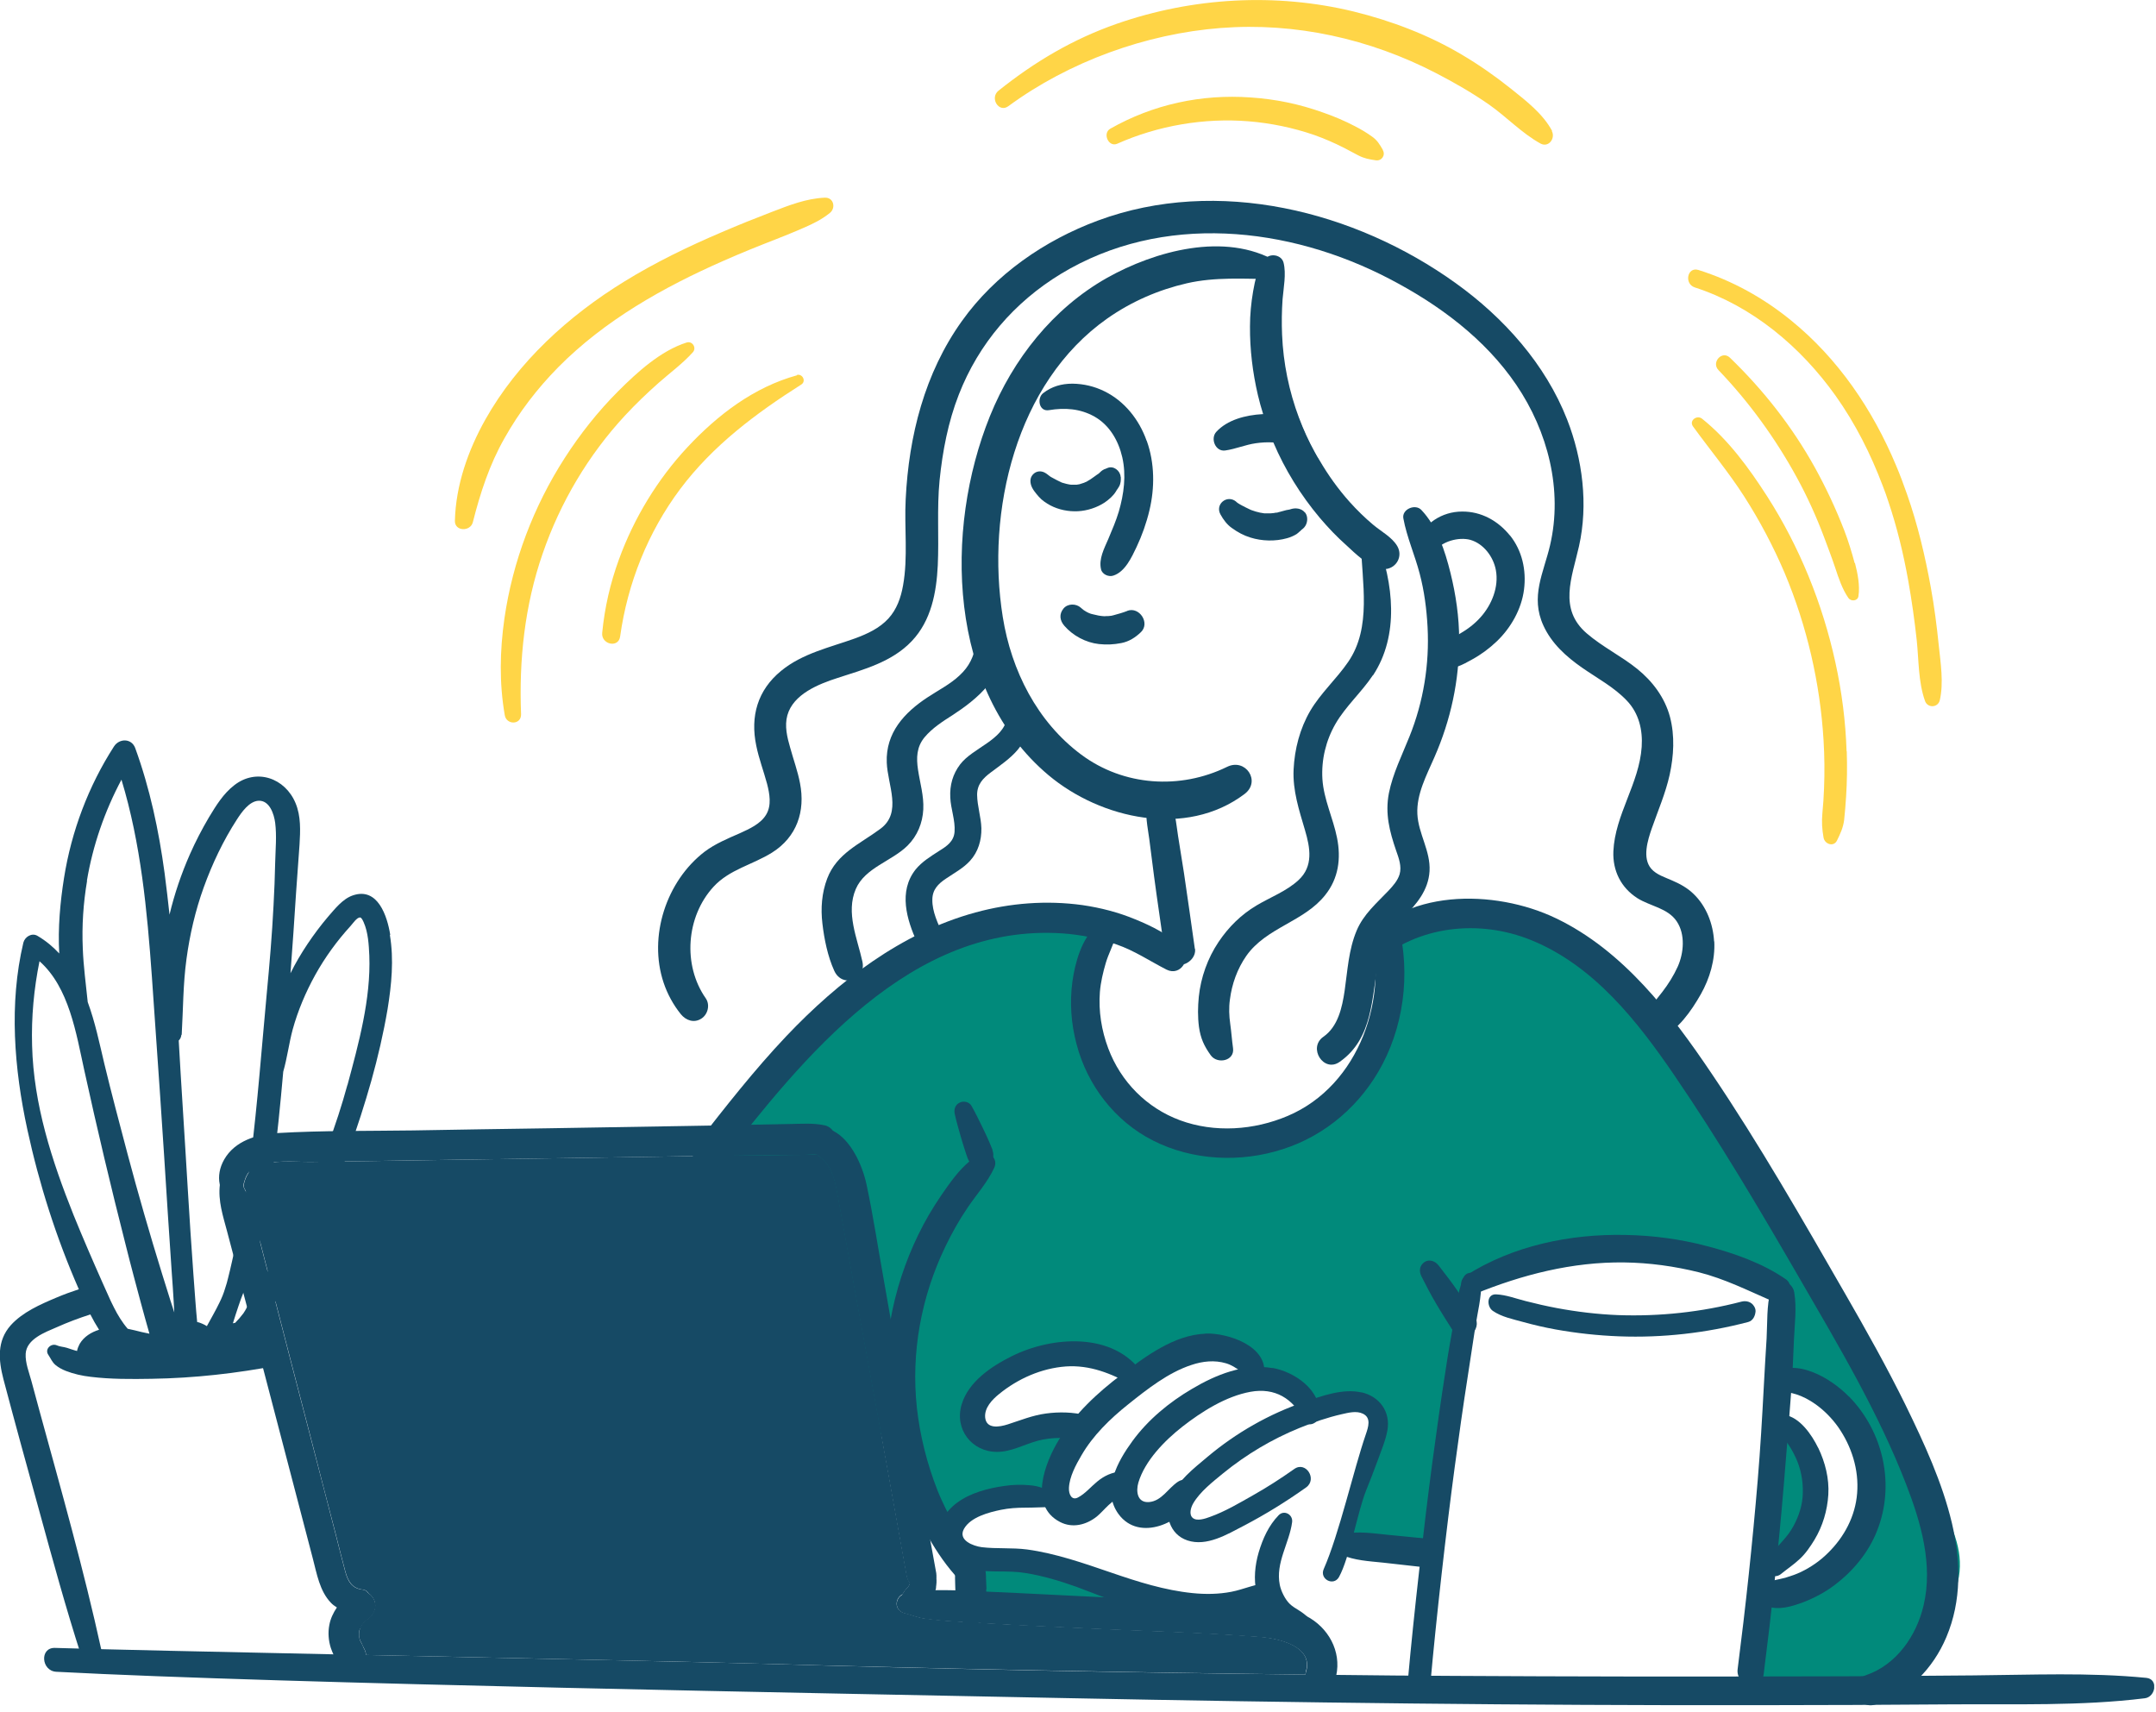 <svg width="131" height="104" viewBox="0 0 131 104" fill="none" xmlns="http://www.w3.org/2000/svg">
<g clip-path="url(#clip0_4411_5111)">
<path d="M77.55 15.88C74.44 14.07 70.18 15.24 67.25 16.89C63.98 18.74 61.55 21.82 60.15 25.28C57.35 32.2 57.59 41.95 63.7 47.09C66.89 49.77 72.07 50.92 75.62 48.24C76.64 47.47 75.68 46.04 74.56 46.59C71.7 47.99 68.27 47.76 65.7 45.85C63.02 43.86 61.45 40.74 60.93 37.49C59.9 31.08 61.72 23.26 67.28 19.35C68.75 18.32 70.38 17.61 72.12 17.21C73.83 16.82 75.58 16.94 77.31 16.96C77.92 16.96 77.99 16.14 77.54 15.88H77.55Z" fill="#164A65"/>
<path d="M68.09 28.97C68.07 28.6 67.66 28.28 67.3 28.43C67.16 28.48 67.03 28.53 66.92 28.62C66.86 28.67 66.81 28.72 66.76 28.77C66.57 28.89 66.42 29.02 66.26 29.12C66.18 29.17 66.09 29.22 66.01 29.27C65.95 29.29 65.91 29.31 65.87 29.33C65.78 29.36 65.69 29.39 65.59 29.42C65.51 29.43 65.46 29.44 65.41 29.45C65.31 29.45 65.21 29.45 65.11 29.45C65.06 29.45 65 29.44 64.95 29.43C64.85 29.41 64.75 29.39 64.66 29.36C64.61 29.35 64.57 29.33 64.52 29.32C64.32 29.23 64.13 29.13 63.95 29.03C63.91 29.01 63.87 28.99 63.84 28.97C63.81 28.95 63.77 28.92 63.77 28.92C63.67 28.84 63.57 28.76 63.45 28.7C63.24 28.6 62.99 28.62 62.81 28.78C62.62 28.95 62.58 29.16 62.63 29.4C62.69 29.69 62.93 29.96 63.12 30.18C63.31 30.4 63.56 30.56 63.81 30.7C64.32 30.97 64.92 31.09 65.5 31.06C66.06 31.03 66.65 30.84 67.12 30.53C67.38 30.35 67.65 30.12 67.81 29.85C67.83 29.82 67.84 29.79 67.85 29.78C67.9 29.71 67.96 29.63 68 29.55C68.1 29.37 68.11 29.17 68.1 28.97H68.09Z" fill="#164A65"/>
<path d="M69.67 26.78C69.22 25.5 68.33 24.37 67.1 23.77C66.49 23.47 65.84 23.32 65.17 23.31C64.49 23.31 63.91 23.48 63.39 23.88C62.99 24.18 63.12 25.02 63.73 24.92C64.69 24.76 65.63 24.82 66.5 25.31C67.42 25.83 67.96 26.78 68.19 27.78C68.44 28.88 68.29 30.01 67.98 31.08C67.81 31.65 67.57 32.2 67.34 32.75C67.09 33.33 66.75 33.96 66.9 34.59C66.97 34.9 67.37 35.07 67.65 34.97C68.36 34.74 68.76 33.86 69.06 33.23C69.39 32.53 69.66 31.77 69.84 31.01C70.17 29.63 70.16 28.13 69.68 26.79L69.67 26.78Z" fill="#164A65"/>
<path d="M68.49 37.12C68.21 37.23 67.91 37.31 67.62 37.39C67.59 37.39 67.57 37.4 67.54 37.41C67.47 37.41 67.41 37.43 67.34 37.43C67.26 37.43 67.19 37.43 67.11 37.44C67.04 37.44 66.8 37.41 67.05 37.44C66.91 37.42 66.76 37.41 66.62 37.37C66.55 37.35 66.47 37.34 66.4 37.32C66.36 37.31 66.32 37.3 66.28 37.29C66.19 37.26 66.16 37.24 66.13 37.23C66.06 37.2 65.99 37.16 65.93 37.12C65.91 37.11 65.88 37.09 65.85 37.07C65.79 37.02 65.72 36.97 65.67 36.92C65.38 36.66 64.88 36.66 64.62 36.97C64.34 37.31 64.39 37.7 64.67 38.02C65.19 38.62 65.97 39.04 66.77 39.13C67.24 39.18 67.67 39.16 68.13 39.07C68.6 38.98 68.99 38.73 69.33 38.4C69.89 37.85 69.23 36.84 68.5 37.11L68.49 37.12Z" fill="#164A65"/>
<path d="M79.28 31.13C79.08 30.89 78.74 30.84 78.44 30.93C78.43 30.93 78.37 30.96 78.34 30.96C78.21 30.98 78.1 31 77.98 31.04C77.91 31.06 77.83 31.08 77.76 31.1C77.72 31.1 77.69 31.12 77.65 31.13C77.62 31.13 77.44 31.2 77.56 31.15C77.67 31.11 77.56 31.15 77.52 31.15C77.48 31.15 77.44 31.16 77.41 31.17C77.33 31.17 77.26 31.19 77.18 31.19C77.1 31.19 77.03 31.19 76.95 31.19C76.93 31.19 76.9 31.19 76.88 31.19C76.86 31.19 76.84 31.19 76.83 31.19C76.65 31.17 76.47 31.13 76.3 31.08C76.21 31.05 76.12 31.02 76.03 30.99C75.98 30.97 75.95 30.96 75.94 30.95C75.78 30.88 75.62 30.79 75.46 30.71C75.38 30.67 75.3 30.62 75.22 30.57C75.19 30.55 75.17 30.53 75.18 30.54C75.15 30.52 75.12 30.5 75.1 30.47C74.55 30.03 73.81 30.64 74.16 31.26C74.33 31.57 74.56 31.88 74.85 32.08C75.21 32.34 75.56 32.53 75.98 32.66C76.68 32.88 77.49 32.9 78.2 32.7C78.39 32.65 78.62 32.55 78.78 32.45C78.85 32.4 78.92 32.34 78.98 32.28C78.93 32.34 79.1 32.17 79.09 32.18C79.14 32.14 79.2 32.1 79.24 32.05C79.46 31.81 79.5 31.38 79.29 31.13H79.28Z" fill="#164A65"/>
<path d="M80.16 27.98C79.57 27.51 78.93 27.16 78.14 26.99C77.88 26.93 77.61 26.9 77.35 26.88C77 26.86 76.65 26.88 76.3 26.93C75.67 27.02 75.08 27.28 74.44 27.37C73.85 27.45 73.53 26.65 73.9 26.24C74.57 25.51 75.66 25.22 76.72 25.16C77.3 25.13 77.87 25.18 78.36 25.26C78.54 25.29 78.72 25.33 78.9 25.38C79.17 26.1 79.49 26.8 79.86 27.47C79.95 27.64 80.05 27.81 80.16 27.98Z" fill="#164A65"/>
<path d="M84.21 34.56C84.12 34.57 84.03 34.56 83.94 34.56C83.53 34.5 83.11 34.25 82.74 33.95C82.4 33.69 82.09 33.39 81.83 33.15C81.24 32.63 80.7 32.06 80.19 31.46C79.03 30.08 78.07 28.53 77.37 26.88C77.13 26.32 76.92 25.75 76.75 25.16C76.63 24.78 76.52 24.39 76.43 24C76.11 22.63 75.94 21.23 75.95 19.83C75.95 19.12 76.02 18.4 76.14 17.7C76.25 17.06 76.43 16.22 76.87 15.72C77.19 15.36 77.87 15.48 77.99 15.96C78.16 16.64 77.99 17.48 77.93 18.18C77.88 18.9 77.87 19.62 77.9 20.33C77.97 22.05 78.32 23.77 78.93 25.39C79.2 26.11 79.52 26.81 79.89 27.48C79.98 27.65 80.08 27.82 80.19 27.99C80.71 28.88 81.32 29.73 82.01 30.5C82.45 30.99 82.92 31.45 83.42 31.87C83.9 32.28 84.58 32.63 84.9 33.18C85.25 33.79 84.86 34.48 84.23 34.57L84.21 34.56Z" fill="#164A65"/>
<path d="M110.14 90.39C110.14 87.41 107.88 86.56 107.88 86.56L106.62 95.29C106.62 95.29 110.14 93.37 110.14 90.39Z" fill="#018A7B"/>
<path d="M59.07 95.35L59.01 97.09L69.66 97.3C69.66 97.3 66.04 95.17 64.01 94.74C61.99 94.31 59.06 95.34 59.06 95.34L59.07 95.35Z" fill="#018A7B"/>
<path d="M116 88.36C114.62 85.7 104.28 65.14 98.42 58.96C92.56 52.78 84.29 56.83 84.29 56.83C84.29 56.83 84.36 70.68 73.39 69.18C62.42 67.69 67 56.61 67.32 56.61C67.64 56.61 65.4 55.65 63.38 55.65C61.36 55.65 57.95 55.97 53.69 58.63C49.43 61.29 42.08 71.09 41.76 71.2L57.52 92.5C57.52 92.5 58.69 91.54 59.54 91.01C60.39 90.48 63.59 91.01 63.59 91.01L65.4 86.54C65.4 86.54 64.33 86.11 62.84 86.86C61.35 87.61 59.96 87.61 59.11 86.75C58.26 85.9 59.64 83.66 63.16 82.28C66.68 80.9 68.91 83.77 68.91 83.77L75.19 81.43C75.19 81.43 75.83 83.56 76.77 83.55C77.71 83.54 79.77 85.37 79.77 85.37C79.77 85.37 82.91 83.69 83.5 85.9C83.93 87.5 81.69 94 81.69 94L87.02 94.21L89.47 78.02C89.47 78.02 93.41 75.89 99.7 76.1C105.98 76.31 108.22 78.66 108.22 78.66L108.01 83.35C108.01 83.35 112.7 83.99 113.66 89.63C114.62 95.28 106.74 96.87 106.74 96.87L106.21 102.52L114.31 102.73C114.31 102.73 116.55 100.92 118.46 97.4C120.38 93.88 117.39 91.01 116.01 88.35L116 88.36Z" fill="#018A7B"/>
<path d="M83.42 41.04C85.04 38.59 84.66 35.42 83.67 32.82C83.47 32.29 82.67 32.42 82.69 33C82.75 35.38 83.36 38.11 81.92 40.21C81.21 41.25 80.25 42.1 79.61 43.19C78.98 44.27 78.66 45.51 78.6 46.75C78.54 48.03 78.93 49.21 79.29 50.43C79.61 51.51 79.81 52.63 78.9 53.47C78.18 54.14 77.19 54.51 76.35 55.01C75.41 55.57 74.65 56.32 74.04 57.23C73.38 58.21 72.96 59.39 72.84 60.56C72.78 61.17 72.77 61.78 72.85 62.39C72.95 63.09 73.16 63.55 73.57 64.12C73.97 64.67 75.03 64.46 74.92 63.68C74.85 63.19 74.82 62.7 74.75 62.21C74.68 61.72 74.66 61.22 74.73 60.73C74.85 59.78 75.18 58.86 75.73 58.07C76.95 56.34 79.23 56.01 80.52 54.38C81.33 53.37 81.49 52.16 81.24 50.91C81 49.7 80.43 48.57 80.35 47.33C80.28 46.16 80.56 44.99 81.15 43.97C81.77 42.9 82.73 42.06 83.42 41.02V41.04Z" fill="#164A65"/>
<path d="M91.74 32.53C91.02 31.64 90 31.07 88.84 31.08C87.61 31.08 86.49 31.81 86.06 32.97C85.78 33.71 86.71 34.19 87.15 33.53C87.58 32.88 88.65 32.61 89.34 32.8C90.14 33.03 90.74 33.82 90.89 34.64C91.08 35.66 90.64 36.74 89.97 37.49C89.6 37.91 89.16 38.24 88.67 38.52C88.1 38.85 87.38 38.98 87.17 39.69C87.07 40.01 87.3 40.31 87.55 40.47C88.12 40.84 88.93 40.35 89.44 40.07C89.99 39.77 90.49 39.4 90.94 38.97C91.8 38.15 92.45 37.01 92.6 35.82C92.75 34.65 92.49 33.45 91.74 32.52V32.53Z" fill="#164A65"/>
<path d="M104.15 57.2C104.09 56.13 103.68 55.05 102.89 54.3C102.52 53.94 102.06 53.69 101.59 53.49C101.17 53.3 100.65 53.15 100.33 52.78C99.77 52.13 100.12 51.04 100.36 50.34C100.74 49.25 101.2 48.2 101.45 47.07C101.7 45.92 101.77 44.71 101.47 43.56C101.16 42.39 100.41 41.39 99.48 40.64C98.5 39.85 97.36 39.3 96.41 38.48C94.68 36.99 95.51 35.1 95.94 33.19C96.51 30.65 96.16 27.9 95.22 25.49C93.9 22.12 91.37 19.3 88.46 17.21C82.33 12.8 73.98 10.71 66.71 13.4C63.47 14.6 60.47 16.67 58.45 19.5C56.18 22.67 55.22 26.48 55.03 30.33C54.94 32.06 55.18 33.85 54.87 35.57C54.74 36.31 54.49 37.02 53.98 37.58C53.44 38.17 52.7 38.51 51.97 38.78C50.42 39.34 48.76 39.69 47.46 40.76C46.03 41.93 45.58 43.52 45.95 45.3C46.11 46.09 46.4 46.85 46.61 47.63C46.76 48.22 46.89 48.92 46.56 49.48C46.22 50.06 45.53 50.36 44.94 50.63C44.21 50.95 43.46 51.26 42.82 51.74C40.49 53.52 39.38 56.89 40.32 59.7C40.55 60.39 40.91 61.05 41.37 61.62C41.68 62 42.17 62.17 42.61 61.89C43.01 61.64 43.16 61.05 42.88 60.65C41.47 58.63 41.69 55.69 43.35 53.88C44.32 52.82 45.73 52.54 46.91 51.8C48.42 50.85 48.94 49.29 48.61 47.59C48.47 46.85 48.21 46.15 48.01 45.42C47.83 44.8 47.66 44.11 47.84 43.46C48.2 42.17 49.74 41.56 50.89 41.19C52.49 40.67 54.2 40.22 55.4 38.95C56.58 37.71 56.9 36 56.98 34.35C57.06 32.63 56.92 30.91 57.09 29.18C57.27 27.41 57.61 25.63 58.26 23.97C59.47 20.87 61.63 18.36 64.46 16.64C70.61 12.91 78.29 13.73 84.46 16.96C87.43 18.51 90.23 20.58 92.13 23.38C94.05 26.21 94.97 29.77 94.18 33.14C93.79 34.81 92.97 36.24 93.78 38.01C94.28 39.1 95.16 39.89 96.12 40.56C97.05 41.21 98.08 41.75 98.86 42.58C99.58 43.34 99.82 44.35 99.75 45.38C99.6 47.61 98.13 49.49 98.03 51.72C97.98 52.9 98.49 53.93 99.49 54.57C100.27 55.06 101.34 55.17 101.88 55.98C102.41 56.77 102.31 57.9 101.94 58.73C101.69 59.28 101.37 59.79 101 60.27C100.54 60.86 100.05 61.41 99.82 62.13C99.64 62.69 100.34 63.33 100.88 63.08C101.96 62.58 102.76 61.43 103.34 60.41C103.89 59.44 104.22 58.31 104.16 57.19L104.15 57.2Z" fill="#164A65"/>
<path d="M82.73 84.6C81.6 84.34 80.33 84.81 79.27 85.17C77.12 85.9 75.11 87.05 73.37 88.51C72.55 89.2 71.54 89.98 71.12 91C70.72 92 71.06 93.23 72.15 93.59C73.32 93.98 74.57 93.22 75.57 92.7C76.89 92.01 78.15 91.23 79.36 90.37C80.06 89.87 79.34 88.75 78.64 89.25C77.82 89.83 76.98 90.37 76.11 90.86C75.28 91.33 74.42 91.84 73.52 92.16C73.25 92.26 72.74 92.44 72.48 92.23C72.22 92.02 72.36 91.58 72.5 91.34C72.91 90.63 73.7 90.02 74.32 89.51C75.72 88.37 77.28 87.44 78.95 86.76C79.78 86.42 80.65 86.12 81.53 85.92C81.93 85.83 82.42 85.7 82.81 85.89C83.33 86.14 83.14 86.7 82.99 87.14C82.23 89.35 81.37 93.2 80.43 95.33C80.16 95.94 81.03 96.4 81.36 95.81C82 94.65 82.5 91.81 83 90.57C83.25 89.96 83.48 89.35 83.71 88.73C83.92 88.14 84.19 87.52 84.3 86.9C84.5 85.77 83.82 84.84 82.72 84.59L82.73 84.6Z" fill="#164A65"/>
<path d="M77.32 83.12C75.6 82.82 73.88 83.52 72.43 84.38C71.05 85.19 69.76 86.25 68.81 87.55C67.91 88.78 66.91 90.56 67.97 92C69.23 93.7 71.82 92.52 72.59 90.94C72.89 90.32 72.17 89.63 71.58 90.02C70.98 90.41 70.59 91.2 69.81 91.26C69.1 91.31 69.01 90.61 69.17 90.07C69.57 88.74 70.77 87.52 71.84 86.68C73.02 85.76 74.49 84.83 75.98 84.56C77.46 84.29 78.58 84.97 79.22 86.28C79.48 86.81 80.16 86.42 80.18 85.97C80.27 84.46 78.67 83.35 77.32 83.11V83.12Z" fill="#164A65"/>
<path d="M73.23 81.03C71.33 81.11 69.6 82.41 68.15 83.51C66.68 84.62 65.32 85.88 64.35 87.46C63.5 88.84 62.47 91.47 64.41 92.47C65.16 92.86 66 92.65 66.64 92.14C67.08 91.79 67.61 91 68.22 90.97C69.22 90.91 69.14 89.37 68.13 89.41C67.58 89.43 67.08 89.67 66.66 90.02C66.28 90.33 65.94 90.75 65.5 90.98C65.13 91.18 64.93 90.8 64.95 90.4C64.98 89.72 65.37 89 65.71 88.42C66.41 87.21 67.45 86.2 68.54 85.33C69.69 84.41 70.98 83.39 72.39 82.93C73.07 82.7 73.8 82.62 74.5 82.83C75.16 83.03 75.58 83.54 76.16 83.86C76.41 84 76.75 83.83 76.8 83.55C77.09 81.79 74.6 80.97 73.24 81.02L73.23 81.03Z" fill="#164A65"/>
<path d="M69.42 83.44C67.67 80.89 63.91 81.18 61.47 82.4C60.24 83.01 58.84 83.95 58.43 85.33C57.98 86.83 59.04 88.21 60.58 88.21C61.46 88.21 62.24 87.75 63.07 87.53C63.95 87.3 64.81 87.34 65.69 87.47C66.65 87.61 66.94 86.23 65.99 85.99C65.21 85.79 64.35 85.77 63.55 85.88C62.73 85.99 62.01 86.29 61.23 86.54C60.73 86.7 59.94 86.84 59.86 86.13C59.8 85.54 60.28 85.04 60.7 84.7C61.85 83.76 63.28 83.13 64.76 83.02C66.21 82.92 67.52 83.44 68.76 84.14C69.19 84.38 69.67 83.83 69.4 83.43L69.42 83.44Z" fill="#164A65"/>
<path d="M77.07 96.18C76.27 96.22 75.59 96.56 74.82 96.71C74.05 96.86 73.24 96.87 72.46 96.79C70.77 96.62 69.13 96.1 67.53 95.55C65.86 94.98 64.16 94.38 62.41 94.14C61.49 94.02 60.56 94.11 59.65 94C59.13 93.93 58.19 93.58 58.57 92.89C58.97 92.17 60.09 91.88 60.82 91.73C61.31 91.63 61.8 91.6 62.3 91.6C62.82 91.6 63.33 91.57 63.85 91.56C64.3 91.56 64.4 90.92 64.03 90.72C63.56 90.47 63.13 90.28 62.59 90.24C62.06 90.19 61.54 90.2 61.02 90.28C60.03 90.42 58.96 90.7 58.15 91.3C57.43 91.84 56.88 92.66 57.09 93.6C57.3 94.55 58.18 95.16 59.08 95.35C60.13 95.57 61.24 95.39 62.31 95.57C63.37 95.74 64.4 96.05 65.41 96.41C67.36 97.13 69.29 97.99 71.35 98.34C72.43 98.52 73.55 98.59 74.64 98.44C75.78 98.28 76.95 98.01 77.6 96.98C77.83 96.61 77.46 96.16 77.08 96.18H77.07Z" fill="#164A65"/>
<path d="M79.54 98.36C79.18 97.9 78.69 97.77 78.35 97.43C78.08 97.16 77.84 96.68 77.76 96.29C77.49 94.95 78.34 93.76 78.51 92.48C78.57 92.02 78.03 91.71 77.69 92.06C77.08 92.69 76.73 93.48 76.48 94.31C76.25 95.1 76.17 95.93 76.34 96.73C76.49 97.42 76.86 98.08 77.36 98.57C77.86 99.07 78.74 99.57 79.39 99.04C79.58 98.88 79.72 98.58 79.54 98.35V98.36Z" fill="#164A65"/>
<path d="M89.99 77.86C89.97 77.32 89.13 77.1 88.92 77.63C88.56 78.5 88.47 79.5 88.31 80.42C88.14 81.38 87.97 82.33 87.83 83.29C87.54 85.14 87.28 86.99 87.03 88.85C86.53 92.63 85.9 98.12 85.56 101.92C85.53 102.3 85.7 102.66 86.1 102.74C86.44 102.81 86.89 102.57 86.92 102.2C87.26 98.4 87.88 92.91 88.39 89.13C88.64 87.27 88.9 85.42 89.19 83.57C89.34 82.61 89.48 81.65 89.63 80.69C89.77 79.77 90.03 78.79 90 77.86H89.99Z" fill="#164A65"/>
<path d="M108.52 77.73C107.11 76.75 105.37 76.14 103.72 75.71C102.1 75.28 100.43 75.06 98.76 75.03C95.39 74.96 91.91 75.68 89.05 77.51C88.47 77.88 88.91 78.9 89.58 78.63C92.49 77.44 95.54 76.66 98.69 76.7C100.22 76.72 101.74 76.93 103.23 77.3C104.8 77.7 106.17 78.39 107.64 79.03C108 79.18 108.42 79.11 108.64 78.77C108.83 78.48 108.86 77.97 108.53 77.74L108.52 77.73Z" fill="#164A65"/>
<path d="M23.71 56.79C23.53 55.67 22.96 53.88 21.44 54.4C20.82 54.61 20.35 55.22 19.93 55.7C19.48 56.23 19.07 56.78 18.68 57.36C18.3 57.93 17.95 58.52 17.65 59.13C17.77 57.49 17.89 55.87 17.99 54.23C18.05 53.26 18.14 52.29 18.2 51.31C18.25 50.48 18.29 49.59 17.96 48.8C17.33 47.27 15.58 46.65 14.23 47.71C13.57 48.22 13.13 48.94 12.7 49.65C12.27 50.38 11.88 51.13 11.54 51.9C11.02 53.08 10.6 54.31 10.3 55.57C10.21 54.73 10.11 53.88 10 53.04C9.65 50.46 9.11 47.91 8.22 45.46C8 44.84 7.24 44.85 6.92 45.36C5.37 47.77 4.34 50.51 3.89 53.34C3.66 54.79 3.51 56.38 3.6 57.93C3.22 57.52 2.79 57.16 2.28 56.86C1.93 56.65 1.51 56.92 1.42 57.27C0.54 60.98 0.86 64.93 1.66 68.62C2.38 71.94 3.42 75.21 4.79 78.33C4.33 78.48 3.87 78.65 3.42 78.84C2.45 79.25 1.37 79.72 0.65 80.52C-0.2 81.48 -0.09 82.64 0.21 83.8C0.91 86.45 1.64 89.1 2.37 91.74C3.19 94.73 4 97.7 4.95 100.64C5.21 101.43 6.32 101.03 6.16 100.25C5.09 95.36 3.72 90.54 2.4 85.72C2.24 85.12 2.07 84.51 1.91 83.91C1.77 83.39 1.53 82.8 1.56 82.25C1.61 81.35 2.75 80.94 3.44 80.64C4.11 80.34 4.8 80.08 5.49 79.86C5.65 80.18 5.83 80.49 6.02 80.79C5.54 80.94 5.1 81.21 4.84 81.65C4.77 81.78 4.71 81.93 4.68 82.08C4.47 82.03 4.27 81.95 4.07 81.89C3.89 81.83 3.63 81.82 3.46 81.74C3.11 81.58 2.69 81.97 2.94 82.32C3.09 82.54 3.16 82.75 3.37 82.93C3.55 83.08 3.77 83.2 4 83.29C4.49 83.48 4.99 83.59 5.51 83.65C6.73 83.8 7.98 83.79 9.21 83.77C11.81 83.73 14.38 83.44 16.93 82.95C17.32 82.88 17.5 82.38 17.39 82.04C17.32 81.81 17.16 81.67 16.96 81.6C16.93 81.38 16.83 81.16 16.62 80.98C16.34 80.73 16.03 80.55 15.7 80.45C15.86 80.19 16.04 80.02 16.23 79.8C16.25 79.78 16.27 79.75 16.29 79.73C16.59 79.35 16.85 78.92 17.09 78.5C17.22 78.28 17.33 78.07 17.46 77.86C18.2 76.59 18.89 75.28 19.51 73.95C20.76 71.29 21.76 68.5 22.56 65.67C22.96 64.24 23.3 62.78 23.55 61.31C23.79 59.83 23.94 58.3 23.69 56.81L23.71 56.79ZM11.04 62.87C11.13 61.33 11.12 59.81 11.33 58.27C11.53 56.79 11.87 55.32 12.38 53.91C12.9 52.47 13.57 51.06 14.4 49.78C14.68 49.35 15.14 48.68 15.71 48.65C16.38 48.62 16.65 49.46 16.72 49.99C16.82 50.78 16.74 51.61 16.72 52.41C16.7 53.28 16.67 54.14 16.62 55.01C16.53 56.79 16.38 58.56 16.21 60.34C15.9 63.67 15.65 67.01 15.24 70.33C15.02 72.11 14.72 73.88 14.32 75.64C14.17 76.3 14.03 76.98 13.86 77.64C13.81 77.85 13.75 78.07 13.68 78.27C13.59 78.58 13.47 78.87 13.33 79.15C13.1 79.63 12.83 80.09 12.57 80.57C12.41 80.47 12.23 80.39 12.07 80.34C12.04 80.34 12.01 80.33 11.98 80.32C11.94 79.89 11.9 79.45 11.87 79.02C11.83 78.48 11.79 77.94 11.75 77.4C11.5 74.01 11.32 70.61 11.1 67.22C11.01 65.89 10.94 64.56 10.86 63.22C10.95 63.13 11.01 63.01 11.02 62.87H11.04ZM5.28 53.51C5.64 51.36 6.36 49.29 7.38 47.37C8.56 51.25 8.94 55.32 9.23 59.36C9.57 64.17 9.9 68.97 10.2 73.78C10.28 74.98 10.36 76.18 10.44 77.38C10.48 77.92 10.52 78.47 10.55 79.02C10.56 79.26 10.58 79.5 10.59 79.74C10.51 79.5 10.44 79.26 10.36 79.03C10.19 78.49 10.02 77.94 9.85 77.4C9.1 74.98 8.4 72.55 7.75 70.11C7.27 68.29 6.78 66.46 6.34 64.63C6.04 63.37 5.78 62.1 5.33 60.88C5.22 59.79 5.07 58.71 5.03 57.62C4.97 56.25 5.06 54.88 5.29 53.52L5.28 53.51ZM6.57 78.69C6.45 78.43 6.34 78.17 6.22 77.91C5.62 76.56 5.03 75.2 4.47 73.82C3.15 70.52 2.04 67.1 1.95 63.52C1.9 61.8 2.06 60.08 2.4 58.4C4.2 59.99 4.63 62.8 5.12 65.02C5.9 68.58 6.74 72.12 7.64 75.65C7.8 76.28 7.96 76.92 8.13 77.55C8.27 78.09 8.42 78.62 8.56 79.16C8.73 79.78 8.9 80.41 9.08 81.03C8.92 81 8.76 80.96 8.61 80.93C8.33 80.86 8.05 80.79 7.76 80.73C7.43 80.35 7.15 79.89 6.93 79.45C6.8 79.19 6.67 78.93 6.57 78.69ZM21.11 65.91C20.43 68.4 19.51 70.81 18.42 73.15C17.8 74.49 17.11 75.79 16.37 77.06C16.18 77.4 15.96 77.73 15.75 78.06C15.56 78.35 15.38 78.65 15.22 78.95C15.13 79.12 15.06 79.29 14.99 79.45C14.93 79.56 14.87 79.68 14.79 79.79C14.63 80 14.47 80.19 14.29 80.37C14.24 80.37 14.2 80.39 14.15 80.4C14.26 80.05 14.37 79.7 14.49 79.35C14.54 79.21 14.59 79.06 14.64 78.92C14.77 78.57 14.91 78.23 15.04 77.89C15.22 77.43 15.39 76.96 15.53 76.48C16.01 74.75 16.32 72.98 16.56 71.2C16.83 69.18 17.03 67.14 17.21 65.11C17.45 64.28 17.56 63.38 17.78 62.56C18.1 61.4 18.57 60.29 19.15 59.24C19.75 58.16 20.47 57.17 21.3 56.26C21.42 56.13 21.68 55.74 21.87 55.74C21.97 55.74 22.05 55.93 22.1 56.04C22.37 56.65 22.41 57.4 22.44 58.06C22.54 60.69 21.79 63.41 21.11 65.93V65.91Z" fill="#164A65"/>
<path d="M130.32 103.18C126.42 103.66 122.44 103.52 118.51 103.55C114.57 103.58 110.63 103.6 106.69 103.6C92.72 103.62 78.74 103.45 64.77 103.17C50.73 102.88 17.44 102.31 3.42 101.57C2.5 101.52 2.4 100.09 3.34 100.12C6.59 100.22 13.14 100.36 20.26 100.51C20.92 100.52 21.58 100.54 22.25 100.55C31.79 100.75 41.89 100.96 46.2 101.08C57.24 101.4 68.28 101.62 79.33 101.74C79.95 101.74 80.58 101.75 81.2 101.76C83.57 101.79 85.95 101.81 88.33 101.82C95.35 101.86 102.37 101.87 109.39 101.85C112.9 101.85 116.41 101.82 119.92 101.79C123.42 101.76 126.93 101.6 130.41 101.94C131.16 102.01 130.98 103.1 130.32 103.18Z" fill="#164A65"/>
<path d="M109.02 78.52C108.88 77.73 107.8 77.57 107.58 78.42C107.34 79.34 107.39 80.37 107.34 81.32C107.28 82.29 107.22 83.26 107.17 84.23C107.07 86.13 106.96 88.03 106.8 89.93C106.48 93.77 106.07 97.59 105.58 101.41C105.45 102.43 107.03 102.77 107.16 101.73C107.65 97.88 108.07 94.02 108.39 90.15C108.55 88.21 108.71 86.28 108.85 84.34C108.92 83.37 108.96 82.4 109 81.43C109.04 80.49 109.18 79.46 109.02 78.53V78.52Z" fill="#164A65"/>
<path d="M112.34 84.85C111.25 83.73 109.08 82.42 107.56 83.52C107.11 83.85 107.33 84.53 107.89 84.53C108.81 84.53 109.53 84.77 110.29 85.3C110.83 85.68 111.3 86.16 111.68 86.69C112.5 87.86 112.96 89.29 112.84 90.73C112.73 92.12 112.06 93.38 111.07 94.35C110.6 94.82 110.04 95.21 109.44 95.5C109.13 95.65 108.8 95.76 108.47 95.86C108.07 95.97 107.65 95.99 107.3 96.23C106.86 96.53 106.78 97.38 107.37 97.59C108.09 97.85 108.88 97.6 109.58 97.34C110.25 97.08 110.89 96.74 111.46 96.31C112.59 95.46 113.53 94.33 114.05 93.01C115.16 90.22 114.44 86.99 112.35 84.85H112.34Z" fill="#164A65"/>
<path d="M110.47 87.96C110.09 87.18 109.36 86.1 108.42 85.96C108.09 85.91 107.75 86.22 107.88 86.57C108.02 86.94 108.27 87.21 108.5 87.53C108.73 87.84 108.94 88.19 109.1 88.54C109.42 89.22 109.56 89.96 109.54 90.71C109.53 91.41 109.31 92.09 108.98 92.7C108.81 93.02 108.6 93.3 108.36 93.57C108.12 93.84 107.89 94.14 107.56 94.29C107.21 94.44 107.07 94.68 107.04 95.05C107.04 95.07 107.04 95.09 107.04 95.11C107.02 95.33 107.21 95.56 107.39 95.65C107.41 95.66 107.43 95.67 107.45 95.68C107.67 95.79 108 95.81 108.2 95.64C108.58 95.33 108.99 95.06 109.35 94.72C109.71 94.39 110 93.96 110.25 93.55C110.75 92.72 111.03 91.77 111.09 90.81C111.15 89.83 110.9 88.85 110.48 87.97L110.47 87.96Z" fill="#164A65"/>
<path d="M106.57 79.35C106.41 79.09 106.1 79.01 105.82 79.08C103.37 79.72 100.84 79.99 98.31 79.9C97.06 79.85 95.81 79.7 94.58 79.47C93.95 79.35 93.33 79.21 92.71 79.05C92.11 78.9 91.53 78.67 90.91 78.64C90.32 78.61 90.33 79.38 90.7 79.64C91.23 80.01 91.94 80.15 92.55 80.32C93.2 80.5 93.85 80.65 94.51 80.77C95.79 81 97.08 81.14 98.38 81.19C101.02 81.29 103.66 80.99 106.22 80.32C106.52 80.24 106.65 79.94 106.67 79.66C106.67 79.54 106.63 79.44 106.57 79.35Z" fill="#164A65"/>
<path d="M21.87 98.94C21.84 99.02 21.83 99.1 21.82 99.18C21.82 99.27 21.82 99.36 21.82 99.45C21.84 99.53 21.85 99.58 21.87 99.64C21.89 99.68 21.9 99.72 21.92 99.75C21.93 99.78 21.95 99.8 21.96 99.82C22.01 99.91 22.06 100.01 22.09 100.11C22.1 100.13 22.11 100.15 22.12 100.16C22.19 100.29 22.23 100.42 22.24 100.56C22.26 100.78 22.19 100.99 22.04 101.18C21.93 101.32 21.74 101.4 21.58 101.43C21.42 101.46 21.2 101.46 21.05 101.36C20.79 101.19 20.56 101.03 20.4 100.77C20.35 100.69 20.31 100.61 20.26 100.52C20.2 100.39 20.15 100.26 20.1 100.12C19.96 99.68 19.92 99.19 20.01 98.73C20.08 98.34 20.25 97.99 20.47 97.66C20.51 97.6 20.55 97.54 20.59 97.49C20.89 97.09 21.36 96.71 21.87 96.67C22.06 96.66 22.24 96.71 22.4 96.81C22.54 96.9 22.66 97.03 22.73 97.19C22.89 97.54 22.81 97.88 22.59 98.17C22.49 98.3 22.35 98.39 22.22 98.49C22.14 98.56 22.07 98.64 22.01 98.72C21.97 98.8 21.93 98.88 21.89 98.96L21.87 98.94Z" fill="#164A65"/>
<path d="M22.33 97.43C21.89 98.06 21.06 98.02 20.45 97.65C20.32 97.57 20.2 97.48 20.1 97.37C19.42 96.66 19.25 95.61 19.01 94.7C18.02 90.91 17.03 87.13 16.04 83.34C15.55 81.45 15.05 79.55 14.55 77.66C14.3 76.72 14.05 75.77 13.8 74.82C13.55 73.88 13.24 72.96 13.36 71.97C13.45 71.35 14.27 71.32 14.57 71.75C14.65 71.86 14.72 71.98 14.79 72.1C15.22 72.88 15.38 73.82 15.6 74.68C15.84 75.62 16.09 76.57 16.33 77.52C17.22 80.97 18.11 84.43 19.01 87.87C19.46 89.59 19.9 91.32 20.35 93.05C20.56 93.86 20.76 94.68 20.98 95.5C21.14 96.08 21.39 96.52 22.04 96.58C22.2 96.6 22.31 96.68 22.37 96.79C22.47 96.98 22.44 97.25 22.32 97.42L22.33 97.43Z" fill="#164A65"/>
<path d="M50.21 70.01C50 70.06 49.8 70.09 49.59 70.12C49.07 70.18 48.54 70.17 48 70.17C47.27 70.17 46.53 70.19 45.79 70.2C44.39 70.22 42.99 70.23 41.59 70.25C36.55 70.33 31.5 70.41 26.47 70.48C23.95 70.52 21.43 70.56 18.91 70.59C17.89 70.6 16.64 70.45 15.67 70.83C15.3 70.98 15.07 71.19 14.92 71.56C14.87 71.69 14.79 71.91 14.78 72.1C14.77 72.23 14.78 72.37 14.86 72.45C15.2 72.84 14.82 73.58 14.3 73.26C13.77 72.94 13.45 72.47 13.35 71.95C13.25 71.47 13.34 70.94 13.62 70.45C14.27 69.31 15.61 68.91 16.85 68.84C19.59 68.68 22.36 68.72 25.1 68.68C27.83 68.63 30.56 68.59 33.29 68.55C36.09 68.5 38.89 68.46 41.69 68.41C43.09 68.39 44.49 68.36 45.89 68.33C46.59 68.32 47.29 68.3 47.99 68.29C48.69 68.28 49.41 68.22 50.11 68.37C50.33 68.42 50.51 68.55 50.62 68.72C50.92 69.16 50.82 69.87 50.2 70.01H50.21Z" fill="#164A65"/>
<path d="M56.89 95.6C56.9 95.68 56.9 95.75 56.89 95.82C56.82 96.21 56.41 96.53 56.03 96.55C55.71 96.57 55.45 96.43 55.28 96.2C55.17 96.06 55.1 95.88 55.07 95.69C54.69 93.6 54.32 91.5 53.94 89.41C53.29 85.77 52.61 82.13 51.95 78.49C51.61 76.63 51.28 74.78 50.94 72.93C50.81 72.24 50.72 71.48 50.34 70.88C50.16 70.59 49.89 70.33 49.59 70.12C49.37 69.96 49.13 69.83 48.91 69.74C48.41 69.54 48.59 68.87 48.99 68.69C49.61 68.43 50.15 68.47 50.63 68.71C51.73 69.27 52.41 70.84 52.65 71.96C53.06 73.88 53.35 75.83 53.7 77.76C54.05 79.75 54.4 81.74 54.75 83.74C55.45 87.69 56.17 91.64 56.89 95.59V95.6Z" fill="#164A65"/>
<path d="M56.88 96.44C56.88 96.44 56.87 96.54 56.85 96.58C56.81 96.79 56.73 96.99 56.64 97.18C56.57 97.33 56.47 97.46 56.37 97.59C56.28 97.72 56.16 97.84 56.02 97.92C55.66 98.12 55.22 98.08 54.94 97.75C54.82 97.61 54.76 97.45 54.74 97.27C54.73 97.12 54.77 96.99 54.83 96.86C54.85 96.82 54.88 96.78 54.91 96.73C54.92 96.71 54.94 96.69 54.95 96.67C54.98 96.62 55.01 96.59 55.04 96.56C55.07 96.53 55.09 96.51 55.12 96.48C55.14 96.45 55.16 96.42 55.19 96.39C55.23 96.33 55.26 96.26 55.29 96.2C55.33 96.07 55.36 95.96 55.37 95.84C55.37 95.91 55.37 95.97 55.36 96.04C55.37 95.9 55.39 95.75 55.4 95.61C55.4 95.53 55.43 95.45 55.43 95.37C55.43 95.31 55.44 95.26 55.46 95.21C55.46 95.21 55.46 95.18 55.46 95.16C55.49 94.84 55.95 94.62 56.21 94.8C56.26 94.83 56.3 94.86 56.35 94.9C56.32 94.88 56.3 94.86 56.27 94.84C56.35 94.88 56.4 94.92 56.44 94.95C56.5 95.01 56.56 95.08 56.61 95.16C56.69 95.28 56.77 95.41 56.82 95.55C56.85 95.64 56.87 95.74 56.89 95.84C56.92 96.04 56.9 96.25 56.87 96.46L56.88 96.44Z" fill="#164A65"/>
<path d="M79.35 101.58C79.33 101.63 79.32 101.69 79.32 101.74C68.28 101.61 57.24 101.39 46.19 101.08C41.87 100.96 31.77 100.75 22.24 100.55C22.24 100.42 22.19 100.28 22.12 100.15C22.12 100.13 22.1 100.12 22.09 100.1C22.05 100 22.01 99.91 21.96 99.81C21.95 99.79 21.93 99.77 21.92 99.74C21.9 99.71 21.89 99.67 21.87 99.63C21.85 99.58 21.84 99.52 21.82 99.47C21.81 99.36 21.82 99.27 21.82 99.18C21.83 99.1 21.85 99.02 21.87 98.94C21.9 98.86 21.95 98.78 21.99 98.7C22.05 98.62 22.12 98.54 22.2 98.47C22.33 98.37 22.47 98.28 22.57 98.15C22.79 97.85 22.88 97.52 22.71 97.17C22.64 97.02 22.52 96.89 22.39 96.8C22.32 96.68 22.22 96.6 22.05 96.58C21.4 96.51 21.15 96.07 20.99 95.5C20.77 94.69 20.57 93.87 20.36 93.05C19.91 91.33 19.46 89.6 19.02 87.87C18.12 84.42 17.23 80.97 16.34 77.52C16.1 76.57 15.85 75.62 15.61 74.68C15.39 73.82 15.24 72.88 14.8 72.1C14.81 71.91 14.88 71.7 14.94 71.56C15.09 71.19 15.32 70.98 15.69 70.83C16.66 70.45 17.91 70.6 18.93 70.59C21.45 70.56 23.97 70.52 26.49 70.48C31.53 70.4 36.57 70.33 41.61 70.25C43.01 70.23 44.41 70.21 45.81 70.2C46.55 70.19 47.28 70.18 48.02 70.17C48.56 70.17 49.08 70.17 49.61 70.12C49.91 70.33 50.18 70.59 50.36 70.88C50.74 71.49 50.83 72.24 50.96 72.93C51.3 74.79 51.63 76.64 51.97 78.49C52.63 82.13 53.31 85.77 53.96 89.41C54.34 91.51 54.71 93.6 55.09 95.69C55.12 95.88 55.2 96.05 55.3 96.2C55.27 96.27 55.24 96.33 55.2 96.39C55.17 96.42 55.15 96.45 55.13 96.48C55.1 96.51 55.08 96.53 55.05 96.56C55.02 96.59 55 96.62 54.97 96.66C54.94 96.69 54.93 96.71 54.92 96.73C54.89 96.77 54.87 96.81 54.84 96.86C54.36 97.1 54.33 97.84 54.95 98C55.39 98.11 55.79 98.29 56.25 98.34C56.71 98.39 57.17 98.45 57.63 98.48C58.54 98.54 59.44 98.59 60.35 98.64C62.16 98.75 63.97 98.82 65.78 98.91C69.38 99.09 73.01 99.16 76.6 99.45C77.69 99.54 79.83 100.01 79.34 101.57L79.35 101.58Z" fill="#164A65"/>
<path d="M81.19 101.76C81.16 101.9 81.12 102.04 81.07 102.18C80.73 103.1 79.23 102.62 79.32 101.75C79.32 101.7 79.34 101.64 79.35 101.59C79.84 100.03 77.69 99.55 76.61 99.47C73.01 99.18 69.39 99.11 65.79 98.93C63.98 98.84 62.17 98.77 60.36 98.66C59.45 98.61 58.55 98.55 57.64 98.5C57.18 98.47 56.72 98.42 56.26 98.36C55.8 98.31 55.4 98.13 54.96 98.02C54.34 97.86 54.36 97.11 54.85 96.88C54.91 96.85 54.98 96.83 55.05 96.82C55.65 96.73 56.18 96.61 56.8 96.61H56.86C57.4 96.61 57.94 96.61 58.47 96.64C59.62 96.69 60.77 96.73 61.91 96.79C63.6 96.87 65.29 96.96 66.97 97.04C69.29 97.16 71.6 97.27 73.92 97.39C74.7 97.43 75.53 97.42 76.36 97.47C76.63 97.49 76.89 97.51 77.15 97.55C77.76 97.62 78.36 97.75 78.92 97.98C79.07 98.03 79.21 98.1 79.35 98.17C80.72 98.87 81.51 100.33 81.19 101.8V101.76Z" fill="#164A65"/>
<path d="M72.6 57.65C72.38 56.12 72.17 54.58 71.94 53.05C71.82 52.3 71.7 51.55 71.58 50.79C71.46 50.04 71.41 49.12 70.99 48.47C70.64 47.93 69.91 48.15 69.74 48.7C69.53 49.4 69.74 50.27 69.83 50.97C69.93 51.72 70.02 52.48 70.12 53.23C70.32 54.74 70.55 56.24 70.76 57.75C70.83 58.24 71.21 58.65 71.74 58.62C72.21 58.59 72.68 58.14 72.61 57.64L72.6 57.65Z" fill="#164A65"/>
<path d="M71.81 57.58C71.08 56.8 69.97 56.26 68.99 55.86C67.96 55.43 66.87 55.15 65.77 54.99C63.59 54.69 61.38 54.86 59.26 55.44C54.76 56.67 50.93 59.63 47.77 62.96C45.82 65.02 44.07 67.26 42.33 69.49C42.02 69.89 41.99 70.46 42.39 70.82C42.74 71.14 43.41 71.16 43.72 70.76C48.81 64.23 55.32 56.08 64.57 56.71C65.68 56.79 66.79 57.01 67.84 57.38C68.94 57.76 69.86 58.39 70.88 58.91C71.74 59.34 72.42 58.23 71.81 57.57V57.58Z" fill="#164A65"/>
<path d="M60.6 39.07C60.35 38.48 59.45 38.45 59.31 39.14C59.15 39.92 58.9 40.48 58.31 41.03C57.74 41.57 57.02 41.93 56.37 42.36C54.95 43.29 53.81 44.52 53.88 46.33C53.93 47.7 54.83 49.36 53.5 50.35C52.27 51.27 50.85 51.83 50.26 53.38C49.93 54.25 49.86 55.19 49.97 56.11C50.08 57.06 50.29 58.1 50.69 58.98C51.17 60.04 52.65 59.57 52.4 58.42C52.09 57.01 51.38 55.45 52 54.01C52.56 52.71 54.2 52.32 55.15 51.37C55.74 50.78 56.06 50 56.1 49.17C56.14 48.35 55.9 47.57 55.78 46.77C55.67 46.04 55.69 45.38 56.18 44.79C56.65 44.23 57.28 43.83 57.89 43.44C59.23 42.57 61.38 40.92 60.59 39.05L60.6 39.07Z" fill="#164A65"/>
<path d="M62.31 43.56C62.16 43 61.3 43.07 61.19 43.62C60.94 44.98 59.11 45.43 58.34 46.44C57.89 47.03 57.7 47.71 57.74 48.46C57.77 49.15 58.05 49.84 58 50.53C57.96 51.12 57.53 51.41 57.06 51.7C56.55 52.03 56.02 52.35 55.63 52.83C54.58 54.16 55.09 55.87 55.72 57.25C55.91 57.66 56.3 57.92 56.75 57.78C57.14 57.66 57.46 57.15 57.28 56.75C56.99 56.11 56.64 55.39 56.65 54.67C56.65 54.05 57 53.7 57.48 53.38C57.98 53.04 58.53 52.75 58.94 52.3C59.44 51.75 59.64 51.05 59.63 50.32C59.61 49.64 59.38 48.98 59.37 48.29C59.37 47.66 59.72 47.29 60.2 46.93C61.32 46.09 62.76 45.2 62.31 43.56Z" fill="#164A65"/>
<path d="M118.6 92.54C118.01 90.05 116.91 87.68 115.8 85.4C114.66 83.08 113.39 80.82 112.1 78.58C109.51 74.08 106.92 69.55 104.01 65.24C101.53 61.56 98.63 57.75 94.54 55.79C90.83 54.01 85.16 53.93 82.51 57.61C81.99 58.33 82.86 59.14 83.53 58.54C86.12 56.23 89.87 55.83 93.04 57.12C96.83 58.66 99.48 62.03 101.72 65.31C104.45 69.3 106.9 73.45 109.32 77.63C111.68 81.71 114.13 85.8 115.83 90.21C116.72 92.51 117.46 95.07 116.88 97.53C116.45 99.38 115.23 101.15 113.37 101.78C112.23 102.16 112.8 103.91 113.95 103.56C115.94 102.95 117.46 101.37 118.26 99.47C119.2 97.25 119.14 94.85 118.6 92.54Z" fill="#164A65"/>
<path d="M86.89 93.5L84.34 93.25C83.43 93.16 82.51 93.01 81.6 93.2C81.02 93.32 80.99 94.23 81.5 94.46C82.3 94.81 83.18 94.85 84.04 94.94C84.87 95.03 85.7 95.13 86.54 95.22C86.99 95.27 87.49 95.03 87.57 94.54C87.64 94.11 87.38 93.56 86.89 93.51V93.5Z" fill="#164A65"/>
<path d="M88.66 38.87C88.66 37.5 88.46 36.13 88.13 34.8C87.8 33.47 87.32 31.99 86.36 30.98C85.99 30.59 85.16 30.94 85.27 31.5C85.48 32.64 85.97 33.73 86.26 34.85C86.54 35.91 86.68 36.99 86.74 38.09C86.86 40.36 86.49 42.64 85.64 44.75C85.19 45.88 84.63 46.99 84.39 48.19C84.15 49.44 84.43 50.51 84.83 51.68C84.99 52.13 85.18 52.64 85.04 53.12C84.92 53.51 84.64 53.82 84.37 54.11C83.64 54.88 82.85 55.54 82.43 56.54C81.94 57.71 81.88 58.96 81.7 60.2C81.55 61.21 81.3 62.37 80.41 62.99C79.45 63.66 80.43 65.19 81.39 64.52C83.46 63.08 83.33 60.57 83.76 58.35C83.86 57.81 84.01 57.29 84.3 56.82C84.56 56.4 84.93 56.06 85.28 55.72C86.07 54.94 86.79 54.09 86.86 52.93C86.93 51.7 86.18 50.66 86.12 49.46C86.06 48.25 86.68 47.1 87.15 46.02C88.15 43.75 88.67 41.34 88.66 38.85V38.87Z" fill="#164A65"/>
<path d="M89.6 80.01C89.25 79.47 88.91 78.94 88.55 78.41C88.19 77.88 87.79 77.38 87.4 76.87C87.2 76.62 86.84 76.48 86.55 76.68C86.25 76.89 86.21 77.22 86.36 77.53C86.65 78.1 86.94 78.67 87.27 79.22C87.59 79.77 87.94 80.31 88.28 80.85C88.5 81.2 89.03 81.33 89.37 81.09C89.72 80.84 89.85 80.37 89.61 80L89.6 80.01Z" fill="#164A65"/>
<path d="M60.31 69.87C60.29 69.82 60.27 69.77 60.25 69.72C60.2 69.6 60.15 69.48 60.1 69.36C59.98 69.08 59.85 68.81 59.72 68.54C59.5 68.09 59.28 67.63 59.03 67.19C58.89 66.94 58.55 66.87 58.31 66.99C58.04 67.12 57.95 67.4 58.01 67.68C58.12 68.17 58.26 68.65 58.4 69.14C58.47 69.38 58.54 69.61 58.62 69.85C58.73 70.17 58.81 70.57 59.08 70.79C59.29 70.97 59.56 71.04 59.83 70.95C60.07 70.87 60.31 70.64 60.34 70.38C60.36 70.2 60.37 70.05 60.3 69.88L60.31 69.87Z" fill="#164A65"/>
<path d="M58.8 73.36C59.34 72.56 60 71.84 60.41 70.95C60.68 70.37 60.06 69.85 59.52 70.14C58.7 70.59 58.11 71.33 57.57 72.08C57.04 72.82 56.54 73.59 56.11 74.4C55.25 76.02 54.61 77.77 54.23 79.57C53.46 83.19 53.74 87.04 55.07 90.5C55.81 92.43 56.84 94.45 58.27 95.97C58.89 96.63 59.94 95.7 59.46 94.97C58.52 93.52 57.6 92.16 56.96 90.54C56.33 88.94 55.9 87.24 55.71 85.53C55.35 82.17 55.97 78.8 57.43 75.76C57.83 74.93 58.28 74.12 58.8 73.36Z" fill="#164A65"/>
<path d="M59.94 96.56C59.93 96.33 59.92 96.11 59.91 95.88C59.91 95.76 59.91 95.65 59.89 95.53C59.88 95.35 59.83 95.18 59.79 95.01C59.7 94.65 59.27 94.37 58.9 94.4C58.52 94.44 58.16 94.71 58.09 95.1C57.99 95.61 58.04 96.14 58.05 96.66C58.05 96.89 58.05 97.11 58.07 97.34C58.07 97.46 58.09 97.57 58.1 97.69C58.1 97.74 58.1 97.79 58.11 97.84C58.14 98.1 58.24 98.31 58.43 98.49C58.79 98.82 59.35 98.78 59.68 98.43C59.87 98.23 59.94 98 59.94 97.73C59.94 97.68 59.94 97.63 59.94 97.58C59.94 97.46 59.94 97.35 59.94 97.23C59.94 97 59.94 96.78 59.92 96.55L59.94 96.56Z" fill="#164A65"/>
<path d="M117.86 42.55C117.75 43 117.13 43.03 116.97 42.6C116.55 41.44 116.59 40.09 116.46 38.88C116.33 37.68 116.16 36.49 115.95 35.3C115.66 33.67 115.27 32.05 114.74 30.48C114.63 30.15 114.52 29.82 114.39 29.5C113.66 27.57 112.73 25.73 111.53 24.04C109.41 21.07 106.47 18.59 102.97 17.46C102.32 17.24 102.52 16.2 103.19 16.4C105.26 17.05 107.15 18.1 108.83 19.47C111.69 21.79 113.8 24.91 115.21 28.29C115.33 28.57 115.44 28.85 115.55 29.14C115.66 29.43 115.77 29.73 115.87 30.02C116.52 31.87 116.97 33.77 117.32 35.7C117.53 36.86 117.68 38.03 117.8 39.2C117.91 40.28 118.11 41.48 117.86 42.56V42.55Z" fill="#FFD547"/>
<path d="M112.69 34.21C112.51 33.54 112.31 32.88 112.06 32.23C111.55 30.91 110.95 29.63 110.27 28.4C108.9 25.93 107.15 23.7 105.11 21.73C104.63 21.27 103.96 22.02 104.42 22.49C106.28 24.43 107.88 26.64 109.17 29C109.81 30.17 110.36 31.38 110.83 32.63C111.06 33.25 111.3 33.87 111.51 34.5C111.71 35.11 111.94 35.8 112.31 36.33C112.47 36.56 112.88 36.52 112.92 36.22C113.02 35.58 112.87 34.83 112.71 34.21H112.69Z" fill="#FFD547"/>
<path d="M112.2 45.65C112.14 43.83 111.91 42.02 111.52 40.25C110.74 36.68 109.34 33.22 107.37 30.15C106.27 28.44 105.02 26.72 103.42 25.44C103.11 25.19 102.61 25.55 102.87 25.91C103.9 27.33 105.02 28.67 105.97 30.15C106.92 31.63 107.75 33.2 108.44 34.82C109.79 38.04 110.59 41.49 110.8 44.97C110.86 45.95 110.87 46.92 110.83 47.9C110.81 48.4 110.78 48.9 110.73 49.4C110.68 49.94 110.71 50.37 110.8 50.89C110.87 51.29 111.42 51.48 111.62 51.06C111.82 50.65 111.99 50.29 112.05 49.83C112.1 49.36 112.14 48.88 112.17 48.4C112.23 47.48 112.24 46.56 112.21 45.64L112.2 45.65Z" fill="#FFD547"/>
<path d="M48.43 22.8C45.81 23.52 43.61 25.2 41.77 27.17C39.95 29.12 38.52 31.48 37.61 33.98C37.08 35.43 36.74 36.91 36.59 38.45C36.52 39.15 37.58 39.4 37.68 38.67C38.13 35.44 39.37 32.33 41.33 29.71C43.32 27.06 45.92 25.12 48.69 23.36C49 23.16 48.76 22.69 48.42 22.78L48.43 22.8Z" fill="#FFD547"/>
<path d="M41.72 20.81C40.14 21.31 38.71 22.62 37.56 23.77C36.33 25 35.25 26.37 34.31 27.83C32.42 30.77 31.15 34.11 30.65 37.57C30.37 39.53 30.33 41.5 30.67 43.45C30.77 44.06 31.68 44.05 31.66 43.39C31.53 40.08 31.88 36.79 32.97 33.64C34.04 30.53 35.75 27.64 37.99 25.23C38.63 24.54 39.31 23.89 40.02 23.26C40.71 22.65 41.48 22.09 42.1 21.4C42.34 21.13 42.07 20.7 41.72 20.81Z" fill="#FFD547"/>
<path d="M50.11 12.01C48.99 12.06 47.95 12.47 46.91 12.87C45.89 13.26 44.87 13.67 43.87 14.1C41.83 14.97 39.82 15.94 37.94 17.1C34.54 19.19 31.46 21.99 29.49 25.49C28.44 27.36 27.69 29.49 27.64 31.65C27.63 32.29 28.58 32.31 28.73 31.73C29.18 29.95 29.74 28.23 30.65 26.63C31.54 25.04 32.64 23.61 33.92 22.31C36.74 19.46 40.31 17.45 43.95 15.85C45.01 15.38 46.08 14.95 47.16 14.53C47.71 14.31 48.27 14.09 48.81 13.85C49.41 13.59 49.91 13.35 50.42 12.94C50.8 12.64 50.66 11.99 50.12 12.01H50.11Z" fill="#FFD547"/>
<path d="M84.83 55.64C84.51 54.58 82.9 55.11 83.2 56.17C84.46 60.54 82.61 65.95 78.24 67.8C76.19 68.67 73.8 68.84 71.69 68.06C69.67 67.31 68.1 65.72 67.34 63.7C66.93 62.61 66.74 61.43 66.83 60.27C66.88 59.67 67.02 59.08 67.19 58.5C67.36 57.93 67.65 57.41 67.81 56.83C68.01 56.11 67.09 55.85 66.64 56.23C65.72 57.02 65.32 58.49 65.16 59.64C64.99 60.91 65.08 62.19 65.41 63.43C66.06 65.93 67.74 68.12 70.05 69.29C72.47 70.52 75.38 70.65 77.94 69.82C80.57 68.98 82.72 67.1 84 64.66C85.44 61.91 85.71 58.6 84.82 55.63L84.83 55.64Z" fill="#164A65"/>
<path d="M84.03 9.12C83.83 8.77 83.68 8.51 83.34 8.28C83.02 8.05 82.68 7.85 82.33 7.67C81.7 7.34 81.04 7.06 80.37 6.83C78.95 6.32 77.49 6.02 75.98 5.92C72.99 5.71 70.07 6.34 67.46 7.82C66.97 8.1 67.36 8.97 67.89 8.73C70.36 7.63 73.17 7.15 75.87 7.37C77.22 7.48 78.57 7.76 79.85 8.2C80.47 8.42 81.07 8.68 81.66 8.98C81.95 9.13 82.24 9.29 82.53 9.44C82.9 9.63 83.19 9.68 83.6 9.74C83.95 9.79 84.2 9.43 84.02 9.12H84.03Z" fill="#FFD547"/>
<path d="M94.31 7.96C93.75 6.91 92.73 6.13 91.82 5.4C90.87 4.64 89.87 3.94 88.82 3.32C86.8 2.12 84.53 1.26 82.25 0.7C77.51 -0.45 72.47 -0.16 67.87 1.44C65.2 2.37 62.87 3.75 60.67 5.51C60.12 5.95 60.69 6.88 61.27 6.45C64.96 3.74 69.63 2.05 74.18 1.7C78.72 1.35 83.24 2.36 87.27 4.45C88.37 5.02 89.45 5.64 90.47 6.35C91.54 7.1 92.46 8.09 93.6 8.72C94.1 8.99 94.52 8.4 94.29 7.96H94.31Z" fill="#FFD547"/>
</g>
<defs>
<clipPath id="clip0_4411_5111">
<rect width="130.89" height="103.61" fill="white"/>
</clipPath>
</defs>
</svg>
